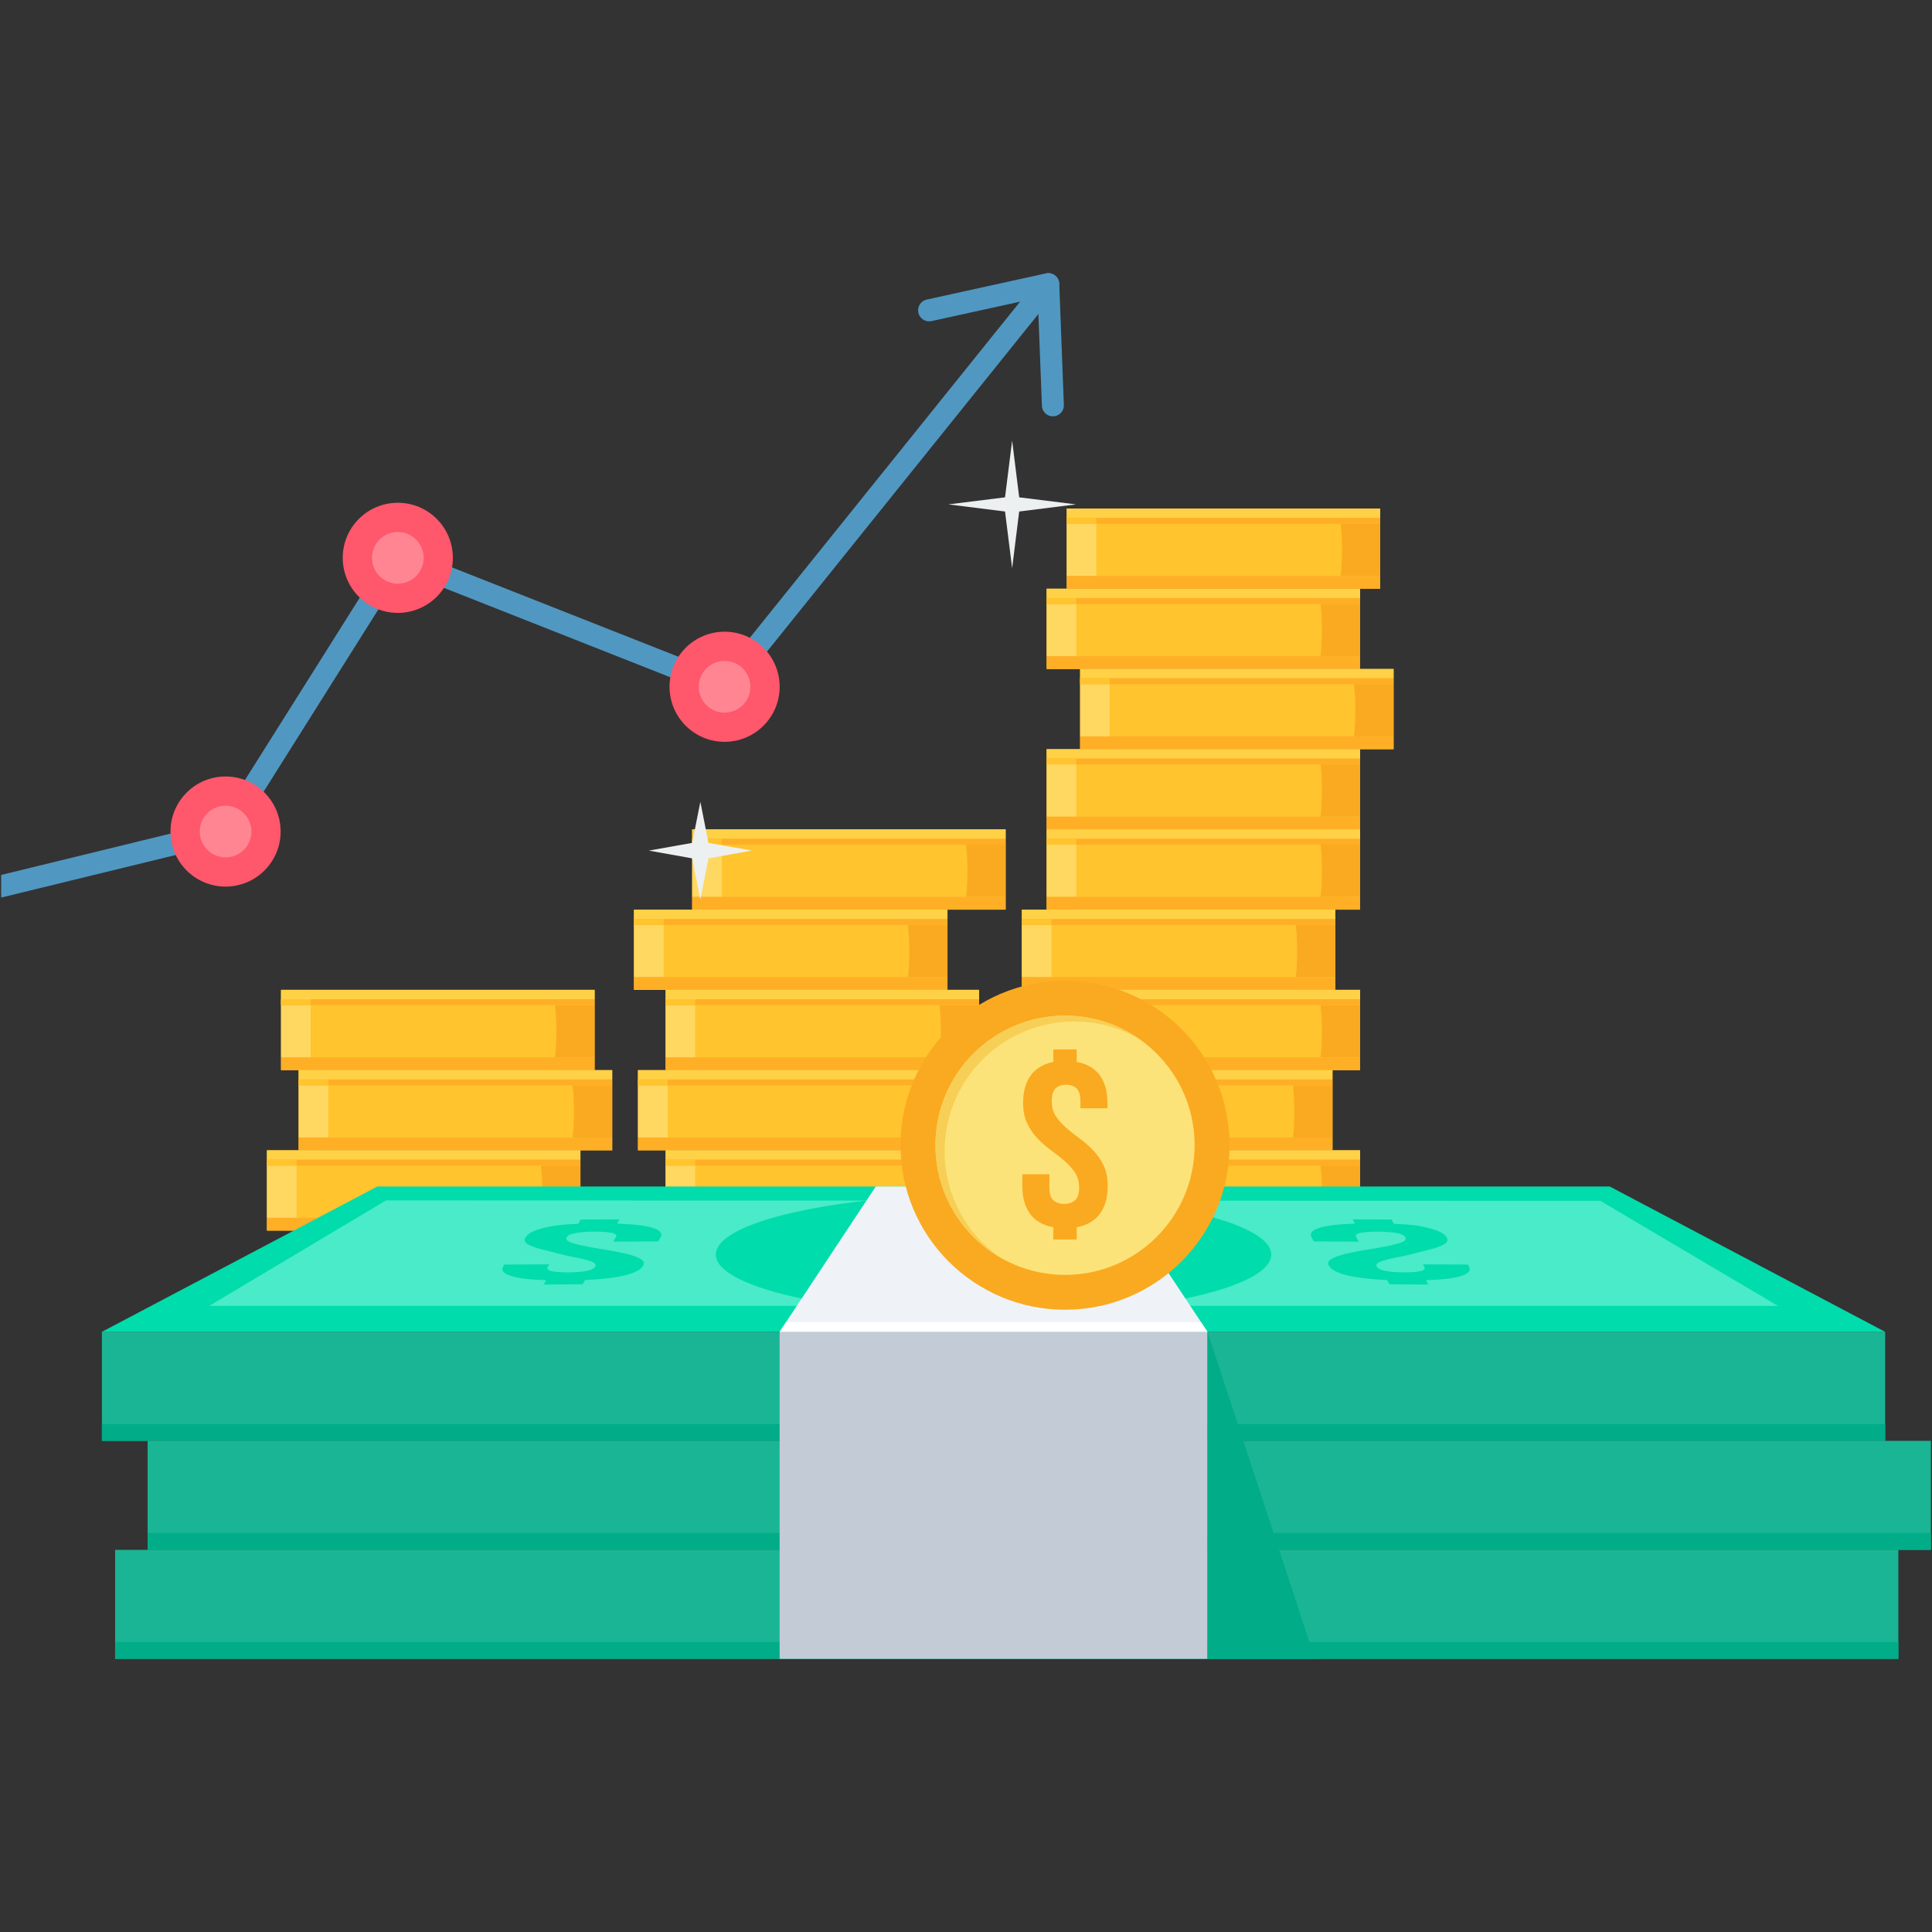<svg width="60" height="60" viewBox="0 0 60 60" fill="none" xmlns="http://www.w3.org/2000/svg">
<rect x="0" y="0" width="60" height="60" fill="#333333" stroke="none"/>
<g clip-path="url(#clip0_7256_8968)">
<path d="M0.036 27.172L6.789 25.524L12.066 17.142C12.155 17.001 12.329 16.949 12.478 17.006L22.393 20.918L32.288 8.612C32.407 8.463 32.621 8.441 32.77 8.56C32.917 8.677 32.939 8.893 32.82 9.04L22.778 21.532C22.689 21.654 22.525 21.706 22.378 21.649L12.493 17.746L7.293 26.006C7.246 26.078 7.174 26.135 7.085 26.155L0.036 27.875V27.172Z" fill="#5098C2"/>
<path d="M7.005 27.534C7.949 27.534 8.715 26.769 8.715 25.824C8.715 24.88 7.949 24.114 7.005 24.114C6.061 24.114 5.295 24.88 5.295 25.824C5.295 26.769 6.061 27.534 7.005 27.534Z" fill="#FF576B"/>
<path d="M7.005 26.627C7.449 26.627 7.808 26.268 7.808 25.824C7.808 25.381 7.449 25.021 7.005 25.021C6.562 25.021 6.203 25.381 6.203 25.824C6.203 26.268 6.562 26.627 7.005 26.627Z" fill="#FF8593"/>
<path d="M12.354 19.034C13.299 19.034 14.064 18.268 14.064 17.324C14.064 16.379 13.299 15.614 12.354 15.614C11.41 15.614 10.644 16.379 10.644 17.324C10.644 18.268 11.41 19.034 12.354 19.034Z" fill="#FF576B"/>
<path d="M12.354 18.127C12.797 18.127 13.157 17.767 13.157 17.324C13.157 16.88 12.797 16.521 12.354 16.521C11.911 16.521 11.551 16.88 11.551 17.324C11.551 17.767 11.911 18.127 12.354 18.127Z" fill="#FF8593"/>
<path d="M22.503 23.038C23.447 23.038 24.213 22.272 24.213 21.328C24.213 20.384 23.447 19.618 22.503 19.618C21.558 19.618 20.793 20.384 20.793 21.328C20.793 22.272 21.558 23.038 22.503 23.038Z" fill="#FF576B"/>
<path d="M22.503 22.131C22.946 22.131 23.305 21.771 23.305 21.328C23.305 20.885 22.946 20.525 22.503 20.525C22.059 20.525 21.7 20.885 21.7 21.328C21.7 21.771 22.059 22.131 22.503 22.131Z" fill="#FF8593"/>
<path d="M28.928 9.972C28.744 10.011 28.56 9.895 28.52 9.711C28.48 9.524 28.597 9.343 28.783 9.303L32.482 8.49C32.668 8.45 32.85 8.567 32.889 8.754C32.895 8.781 32.897 8.808 32.897 8.836L33.039 12.576C33.046 12.765 32.9 12.922 32.711 12.929C32.522 12.937 32.363 12.788 32.358 12.601L32.228 9.248L28.928 9.972Z" fill="#5098C2"/>
<path fill-rule="evenodd" clip-rule="evenodd" d="M32.504 18.283H42.24V20.776H32.504V18.283Z" fill="#FFC42E"/>
<path fill-rule="evenodd" clip-rule="evenodd" d="M32.504 18.574H33.424V20.378H32.504V18.574Z" fill="#FFD861"/>
<path fill-rule="evenodd" clip-rule="evenodd" d="M32.504 18.283H42.24V18.574H32.504V18.283Z" fill="#FFD147"/>
<path fill-rule="evenodd" clip-rule="evenodd" d="M41.012 18.755C41.039 19.021 41.054 19.295 41.054 19.573C41.054 19.849 41.039 20.117 41.012 20.378H42.24V18.755H41.012Z" fill="#FAAA20"/>
<path fill-rule="evenodd" clip-rule="evenodd" d="M32.504 18.755H42.24V18.574H32.504V18.755Z" fill="#FFAF26"/>
<path fill-rule="evenodd" clip-rule="evenodd" d="M32.504 18.574H33.424V18.755H32.504V18.574Z" fill="#FFC42E"/>
<path fill-rule="evenodd" clip-rule="evenodd" d="M32.504 20.378H42.24V20.776H32.504V20.378Z" fill="#FFAF26"/>
<path fill-rule="evenodd" clip-rule="evenodd" d="M33.544 20.776H43.279V23.267H33.544V20.776Z" fill="#FFC42E"/>
<path fill-rule="evenodd" clip-rule="evenodd" d="M33.544 21.064H34.463V22.869H33.544V21.064Z" fill="#FFD861"/>
<path fill-rule="evenodd" clip-rule="evenodd" d="M33.544 20.776H43.279V21.064H33.544V20.776Z" fill="#FFD147"/>
<path fill-rule="evenodd" clip-rule="evenodd" d="M42.051 21.248C42.079 21.515 42.093 21.788 42.093 22.066C42.093 22.34 42.079 22.608 42.051 22.869H43.279V21.248H42.051Z" fill="#FAAA20"/>
<path fill-rule="evenodd" clip-rule="evenodd" d="M33.544 21.248H43.279V21.064H33.544V21.248Z" fill="#FFAF26"/>
<path fill-rule="evenodd" clip-rule="evenodd" d="M33.544 21.064H34.463V21.248H33.544V21.064Z" fill="#FFC42E"/>
<path fill-rule="evenodd" clip-rule="evenodd" d="M33.544 22.869H43.279V23.267H33.544V22.869Z" fill="#FFAF26"/>
<path fill-rule="evenodd" clip-rule="evenodd" d="M32.504 23.267H42.24V25.757H32.504V23.267Z" fill="#FFC42E"/>
<path fill-rule="evenodd" clip-rule="evenodd" d="M32.504 23.558H33.424V25.362H32.504V23.558Z" fill="#FFD861"/>
<path fill-rule="evenodd" clip-rule="evenodd" d="M32.504 23.267H42.24V23.557H32.504V23.267Z" fill="#FFD147"/>
<path fill-rule="evenodd" clip-rule="evenodd" d="M41.012 23.739C41.039 24.005 41.054 24.278 41.054 24.557C41.054 24.83 41.039 25.101 41.012 25.362H42.24V23.739H41.012Z" fill="#FAAA20"/>
<path fill-rule="evenodd" clip-rule="evenodd" d="M32.504 23.739H42.24V23.558H32.504V23.739Z" fill="#FFAF26"/>
<path fill-rule="evenodd" clip-rule="evenodd" d="M32.504 23.558H33.424V23.739H32.504V23.558Z" fill="#FFC42E"/>
<path fill-rule="evenodd" clip-rule="evenodd" d="M32.504 25.362H42.24V25.757H32.504V25.362Z" fill="#FFAF26"/>
<path fill-rule="evenodd" clip-rule="evenodd" d="M32.504 25.757H42.24V28.25H32.504V25.757Z" fill="#FFC42E"/>
<path fill-rule="evenodd" clip-rule="evenodd" d="M32.504 26.048H33.424V27.853H32.504V26.048Z" fill="#FFD861"/>
<path fill-rule="evenodd" clip-rule="evenodd" d="M32.504 25.757H42.24V26.048H32.504V25.757Z" fill="#FFD147"/>
<path fill-rule="evenodd" clip-rule="evenodd" d="M41.012 26.232C41.039 26.498 41.054 26.769 41.054 27.05C41.054 27.323 41.039 27.591 41.012 27.852H42.24V26.232H41.012Z" fill="#FAAA20"/>
<path fill-rule="evenodd" clip-rule="evenodd" d="M32.504 26.232H42.24V26.048H32.504V26.232Z" fill="#FFAF26"/>
<path fill-rule="evenodd" clip-rule="evenodd" d="M32.504 26.048H33.424V26.232H32.504V26.048Z" fill="#FFC42E"/>
<path fill-rule="evenodd" clip-rule="evenodd" d="M32.504 27.852H42.24V28.25H32.504V27.852Z" fill="#FFAF26"/>
<path fill-rule="evenodd" clip-rule="evenodd" d="M31.734 28.25H41.47V30.741H31.734V28.25Z" fill="#FFC42E"/>
<path fill-rule="evenodd" clip-rule="evenodd" d="M31.734 28.541H32.656V30.343H31.734V28.541Z" fill="#FFD861"/>
<path fill-rule="evenodd" clip-rule="evenodd" d="M31.734 28.25H41.47V28.541H31.734V28.25Z" fill="#FFD147"/>
<path fill-rule="evenodd" clip-rule="evenodd" d="M40.242 28.722C40.269 28.988 40.284 29.262 40.284 29.54C40.284 29.814 40.269 30.082 40.242 30.343H41.47V28.722H40.242Z" fill="#FAAA20"/>
<path fill-rule="evenodd" clip-rule="evenodd" d="M31.734 28.723H41.47V28.541H31.734V28.723Z" fill="#FFAF26"/>
<path fill-rule="evenodd" clip-rule="evenodd" d="M31.734 28.541H32.656V28.723H31.734V28.541Z" fill="#FFC42E"/>
<path fill-rule="evenodd" clip-rule="evenodd" d="M31.734 30.343H41.47V30.741H31.734V30.343Z" fill="#FFAF26"/>
<path fill-rule="evenodd" clip-rule="evenodd" d="M32.504 30.741H42.24V33.234H32.504V30.741Z" fill="#FFC42E"/>
<path fill-rule="evenodd" clip-rule="evenodd" d="M32.504 31.032H33.424V32.836H32.504V31.032Z" fill="#FFD861"/>
<path fill-rule="evenodd" clip-rule="evenodd" d="M32.504 30.741H42.24V31.032H32.504V30.741Z" fill="#FFD147"/>
<path fill-rule="evenodd" clip-rule="evenodd" d="M41.012 31.215C41.039 31.479 41.054 31.752 41.054 32.033C41.054 32.306 41.039 32.575 41.012 32.836H42.24V31.215H41.012Z" fill="#FAAA20"/>
<path fill-rule="evenodd" clip-rule="evenodd" d="M32.504 31.215H42.24V31.032H32.504V31.215Z" fill="#FFAF26"/>
<path fill-rule="evenodd" clip-rule="evenodd" d="M32.504 31.032H33.424V31.215H32.504V31.032Z" fill="#FFC42E"/>
<path fill-rule="evenodd" clip-rule="evenodd" d="M32.504 32.836H42.24V33.234H32.504V32.836Z" fill="#FFAF26"/>
<path fill-rule="evenodd" clip-rule="evenodd" d="M31.646 33.234H41.382V35.724H31.646V33.234Z" fill="#FFC42E"/>
<path fill-rule="evenodd" clip-rule="evenodd" d="M31.646 33.524H32.569V35.326H31.646V33.524Z" fill="#FFD861"/>
<path fill-rule="evenodd" clip-rule="evenodd" d="M31.646 33.234H41.382V33.524H31.646V33.234Z" fill="#FFD147"/>
<path fill-rule="evenodd" clip-rule="evenodd" d="M40.155 33.706C40.182 33.972 40.197 34.245 40.197 34.524C40.197 34.797 40.185 35.066 40.157 35.327H41.383V33.706H40.155Z" fill="#FAAA20"/>
<path fill-rule="evenodd" clip-rule="evenodd" d="M31.646 33.706H41.382V33.524H31.646V33.706Z" fill="#FFAF26"/>
<path fill-rule="evenodd" clip-rule="evenodd" d="M31.646 33.524H32.569V33.706H31.646V33.524Z" fill="#FFC42E"/>
<path fill-rule="evenodd" clip-rule="evenodd" d="M31.646 35.326H41.382V35.724H31.646V35.326Z" fill="#FFAF26"/>
<path fill-rule="evenodd" clip-rule="evenodd" d="M32.504 35.724H42.24V38.217H32.504V35.724Z" fill="#FFC42E"/>
<path fill-rule="evenodd" clip-rule="evenodd" d="M32.504 36.015H33.424V37.819H32.504V36.015Z" fill="#FFD861"/>
<path fill-rule="evenodd" clip-rule="evenodd" d="M32.504 35.724H42.24V36.015H32.504V35.724Z" fill="#FFD147"/>
<path fill-rule="evenodd" clip-rule="evenodd" d="M41.012 36.199C41.039 36.462 41.054 36.736 41.054 37.014C41.054 37.29 41.039 37.559 41.012 37.819H42.24V36.199H41.012Z" fill="#FAAA20"/>
<path fill-rule="evenodd" clip-rule="evenodd" d="M32.504 36.199H42.24V36.015H32.504V36.199Z" fill="#FFAF26"/>
<path fill-rule="evenodd" clip-rule="evenodd" d="M32.504 36.015H33.424V36.199H32.504V36.015Z" fill="#FFC42E"/>
<path fill-rule="evenodd" clip-rule="evenodd" d="M32.504 37.82H42.24V38.217H32.504V37.82Z" fill="#FFAF26"/>
<path fill-rule="evenodd" clip-rule="evenodd" d="M33.128 15.793H42.864V18.283H33.128V15.793Z" fill="#FFC42E"/>
<path fill-rule="evenodd" clip-rule="evenodd" d="M33.128 16.084H34.048V17.886H33.128V16.084Z" fill="#FFD861"/>
<path fill-rule="evenodd" clip-rule="evenodd" d="M33.128 15.793H42.864V16.084H33.128V15.793Z" fill="#FFD147"/>
<path fill-rule="evenodd" clip-rule="evenodd" d="M41.636 16.265C41.664 16.531 41.678 16.804 41.678 17.083C41.678 17.356 41.664 17.625 41.636 17.886H42.864V16.265H41.636Z" fill="#FAAA20"/>
<path fill-rule="evenodd" clip-rule="evenodd" d="M33.128 16.265H42.864V16.084H33.128V16.265Z" fill="#FFAF26"/>
<path fill-rule="evenodd" clip-rule="evenodd" d="M33.128 16.084H34.048V16.265H33.128V16.084Z" fill="#FFC42E"/>
<path fill-rule="evenodd" clip-rule="evenodd" d="M33.128 17.886H42.864V18.283H33.128V17.886Z" fill="#FFAF26"/>
<path fill-rule="evenodd" clip-rule="evenodd" d="M21.496 25.757H31.231V28.25H21.496V25.757Z" fill="#FFC42E"/>
<path fill-rule="evenodd" clip-rule="evenodd" d="M21.496 26.048H22.418V27.853H21.496V26.048Z" fill="#FFD861"/>
<path fill-rule="evenodd" clip-rule="evenodd" d="M21.496 25.757H31.231V26.048H21.496V25.757Z" fill="#FFD147"/>
<path fill-rule="evenodd" clip-rule="evenodd" d="M30.004 26.232C30.031 26.498 30.046 26.769 30.046 27.05C30.046 27.323 30.034 27.591 30.006 27.852H31.232V26.232H30.004Z" fill="#FAAA20"/>
<path fill-rule="evenodd" clip-rule="evenodd" d="M21.496 26.232H31.231V26.048H21.496V26.232Z" fill="#FFAF26"/>
<path fill-rule="evenodd" clip-rule="evenodd" d="M21.496 26.048H22.418V26.232H21.496V26.048Z" fill="#FFC42E"/>
<path fill-rule="evenodd" clip-rule="evenodd" d="M21.496 27.852H31.231V28.25H21.496V27.852Z" fill="#FFAF26"/>
<path fill-rule="evenodd" clip-rule="evenodd" d="M19.689 28.25H29.425V30.741H19.689V28.25Z" fill="#FFC42E"/>
<path fill-rule="evenodd" clip-rule="evenodd" d="M19.689 28.541H20.611V30.343H19.689V28.541Z" fill="#FFD861"/>
<path fill-rule="evenodd" clip-rule="evenodd" d="M19.689 28.25H29.425V28.541H19.689V28.25Z" fill="#FFD147"/>
<path fill-rule="evenodd" clip-rule="evenodd" d="M28.197 28.722C28.224 28.988 28.239 29.262 28.239 29.54C28.239 29.814 28.227 30.082 28.199 30.343H29.425V28.722H28.197Z" fill="#FAAA20"/>
<path fill-rule="evenodd" clip-rule="evenodd" d="M19.689 28.723H29.425V28.541H19.689V28.723Z" fill="#FFAF26"/>
<path fill-rule="evenodd" clip-rule="evenodd" d="M19.689 28.541H20.611V28.723H19.689V28.541Z" fill="#FFC42E"/>
<path fill-rule="evenodd" clip-rule="evenodd" d="M19.689 30.343H29.425V30.741H19.689V30.343Z" fill="#FFAF26"/>
<path fill-rule="evenodd" clip-rule="evenodd" d="M20.671 30.741H30.407V33.234H20.671V30.741Z" fill="#FFC42E"/>
<path fill-rule="evenodd" clip-rule="evenodd" d="M20.671 31.032H21.59V32.836H20.671V31.032Z" fill="#FFD861"/>
<path fill-rule="evenodd" clip-rule="evenodd" d="M20.671 30.741H30.407V31.032H20.671V30.741Z" fill="#FFD147"/>
<path fill-rule="evenodd" clip-rule="evenodd" d="M29.179 31.215C29.206 31.479 29.221 31.752 29.221 32.033C29.221 32.306 29.206 32.575 29.179 32.836H30.407V31.215H29.179Z" fill="#FAAA20"/>
<path fill-rule="evenodd" clip-rule="evenodd" d="M20.671 31.215H30.407V31.032H20.671V31.215Z" fill="#FFAF26"/>
<path fill-rule="evenodd" clip-rule="evenodd" d="M20.671 31.032H21.59V31.215H20.671V31.032Z" fill="#FFC42E"/>
<path fill-rule="evenodd" clip-rule="evenodd" d="M20.671 32.836H30.407V33.234H20.671V32.836Z" fill="#FFAF26"/>
<path fill-rule="evenodd" clip-rule="evenodd" d="M19.813 33.234H29.549V35.724H19.813V33.234Z" fill="#FFC42E"/>
<path fill-rule="evenodd" clip-rule="evenodd" d="M19.813 33.524H20.735V35.326H19.813V33.524Z" fill="#FFD861"/>
<path fill-rule="evenodd" clip-rule="evenodd" d="M19.813 33.234H29.549V33.524H19.813V33.234Z" fill="#FFD147"/>
<path fill-rule="evenodd" clip-rule="evenodd" d="M28.321 33.706C28.349 33.972 28.363 34.245 28.363 34.524C28.363 34.797 28.349 35.066 28.324 35.327H29.549V33.706H28.321Z" fill="#FAAA20"/>
<path fill-rule="evenodd" clip-rule="evenodd" d="M19.813 33.706H29.549V33.524H19.813V33.706Z" fill="#FFAF26"/>
<path fill-rule="evenodd" clip-rule="evenodd" d="M19.813 33.524H20.735V33.706H19.813V33.524Z" fill="#FFC42E"/>
<path fill-rule="evenodd" clip-rule="evenodd" d="M19.813 35.326H29.549V35.724H19.813V35.326Z" fill="#FFAF26"/>
<path fill-rule="evenodd" clip-rule="evenodd" d="M20.671 35.724H30.407V38.217H20.671V35.724Z" fill="#FFC42E"/>
<path fill-rule="evenodd" clip-rule="evenodd" d="M20.671 36.015H21.59V37.819H20.671V36.015Z" fill="#FFD861"/>
<path fill-rule="evenodd" clip-rule="evenodd" d="M20.671 35.724H30.407V36.015H20.671V35.724Z" fill="#FFD147"/>
<path fill-rule="evenodd" clip-rule="evenodd" d="M29.179 36.199C29.206 36.462 29.221 36.736 29.221 37.014C29.221 37.29 29.206 37.559 29.179 37.819H30.407V36.199H29.179Z" fill="#FAAA20"/>
<path fill-rule="evenodd" clip-rule="evenodd" d="M20.671 36.199H30.407V36.015H20.671V36.199Z" fill="#FFAF26"/>
<path fill-rule="evenodd" clip-rule="evenodd" d="M20.671 36.015H21.59V36.199H20.671V36.015Z" fill="#FFC42E"/>
<path fill-rule="evenodd" clip-rule="evenodd" d="M20.671 37.82H30.407V38.217H20.671V37.82Z" fill="#FFAF26"/>
<path fill-rule="evenodd" clip-rule="evenodd" d="M8.728 30.741H18.466V33.234H8.728V30.741Z" fill="#FFC42E"/>
<path fill-rule="evenodd" clip-rule="evenodd" d="M8.728 31.032H9.65V32.836H8.728V31.032Z" fill="#FFD861"/>
<path fill-rule="evenodd" clip-rule="evenodd" d="M8.728 30.741H18.466V31.032H8.728V30.741Z" fill="#FFD147"/>
<path fill-rule="evenodd" clip-rule="evenodd" d="M17.236 31.215C17.266 31.479 17.281 31.752 17.281 32.033C17.281 32.306 17.266 32.575 17.238 32.836H18.466V31.215H17.236Z" fill="#FAAA20"/>
<path fill-rule="evenodd" clip-rule="evenodd" d="M8.728 31.215H18.466V31.032H8.728V31.215Z" fill="#FFAF26"/>
<path fill-rule="evenodd" clip-rule="evenodd" d="M8.728 31.032H9.65V31.215H8.728V31.032Z" fill="#FFC42E"/>
<path fill-rule="evenodd" clip-rule="evenodd" d="M8.728 32.836H18.466V33.234H8.728V32.836Z" fill="#FFAF26"/>
<path fill-rule="evenodd" clip-rule="evenodd" d="M9.274 33.234H19.013V35.724H9.274V33.234Z" fill="#FFC42E"/>
<path fill-rule="evenodd" clip-rule="evenodd" d="M9.274 33.524H10.197V35.326H9.274V33.524Z" fill="#FFD861"/>
<path fill-rule="evenodd" clip-rule="evenodd" d="M9.274 33.234H19.013V33.524H9.274V33.234Z" fill="#FFD147"/>
<path fill-rule="evenodd" clip-rule="evenodd" d="M17.785 33.706C17.812 33.972 17.827 34.245 17.827 34.524C17.827 34.797 17.812 35.066 17.785 35.327H19.013V33.706H17.785Z" fill="#FAAA20"/>
<path fill-rule="evenodd" clip-rule="evenodd" d="M9.274 33.706H19.013V33.524H9.274V33.706Z" fill="#FFAF26"/>
<path fill-rule="evenodd" clip-rule="evenodd" d="M9.274 33.524H10.197V33.706H9.274V33.524Z" fill="#FFC42E"/>
<path fill-rule="evenodd" clip-rule="evenodd" d="M9.274 35.326H19.013V35.724H9.274V35.326Z" fill="#FFAF26"/>
<path fill-rule="evenodd" clip-rule="evenodd" d="M8.29 35.724H18.026V38.217H8.29V35.724Z" fill="#FFC42E"/>
<path fill-rule="evenodd" clip-rule="evenodd" d="M8.29 36.015H9.21V37.819H8.29V36.015Z" fill="#FFD861"/>
<path fill-rule="evenodd" clip-rule="evenodd" d="M8.29 35.724H18.026V36.015H8.29V35.724Z" fill="#FFD147"/>
<path fill-rule="evenodd" clip-rule="evenodd" d="M16.798 36.199C16.826 36.462 16.841 36.736 16.841 37.014C16.841 37.29 16.826 37.559 16.798 37.819H18.026V36.199H16.798Z" fill="#FAAA20"/>
<path fill-rule="evenodd" clip-rule="evenodd" d="M8.29 36.199H18.026V36.015H8.29V36.199Z" fill="#FFAF26"/>
<path fill-rule="evenodd" clip-rule="evenodd" d="M8.29 36.015H9.21V36.199H8.29V36.015Z" fill="#FFC42E"/>
<path fill-rule="evenodd" clip-rule="evenodd" d="M8.29 37.82H18.026V38.217H8.29V37.82Z" fill="#FFAF26"/>
<path fill-rule="evenodd" clip-rule="evenodd" d="M21.75 24.902L22.003 26.177L23.35 26.416L22.003 26.657L21.75 27.932L21.496 26.657L20.149 26.416L21.496 26.177L21.75 24.902Z" fill="#ECF0F1"/>
<path fill-rule="evenodd" clip-rule="evenodd" d="M3.165 41.361H58.545V44.747H3.165V41.361Z" fill="#1AB594"/>
<path fill-rule="evenodd" clip-rule="evenodd" d="M3.165 41.361H58.545L49.992 36.848H11.718L3.165 41.361Z" fill="#00DCAB"/>
<path fill-rule="evenodd" clip-rule="evenodd" d="M6.496 40.556H55.217L49.699 37.292L11.986 37.28L6.496 40.556Z" fill="#49EBC8"/>
<path fill-rule="evenodd" clip-rule="evenodd" d="M31.05 40.847C26.288 40.872 22.341 40.046 22.234 39.005C22.127 37.964 25.9 37.101 30.663 37.079C35.422 37.054 39.369 37.879 39.476 38.92C39.586 39.962 35.81 40.824 31.05 40.847Z" fill="#00DCAB"/>
<path fill-rule="evenodd" clip-rule="evenodd" d="M34.04 39.619C34.06 39.805 33.889 39.955 33.526 40.071C33.163 40.186 32.609 40.263 31.866 40.3L31.886 40.504L30.143 40.511L30.123 40.307C29.358 40.28 28.779 40.211 28.388 40.099C27.996 39.989 27.789 39.838 27.769 39.651L27.762 39.564L29.775 39.554L29.785 39.669C29.795 39.768 29.897 39.838 30.088 39.877C30.28 39.915 30.543 39.935 30.879 39.932C31.214 39.932 31.473 39.91 31.657 39.867C31.838 39.828 31.925 39.758 31.915 39.659C31.905 39.564 31.794 39.485 31.58 39.418C31.366 39.35 31.102 39.288 30.787 39.231C30.471 39.174 30.133 39.119 29.773 39.065C29.412 39.01 29.072 38.948 28.756 38.878C28.438 38.811 28.172 38.729 27.956 38.64C27.74 38.548 27.625 38.436 27.613 38.307C27.593 38.118 27.769 37.966 28.145 37.849C28.52 37.733 29.087 37.658 29.847 37.623L29.825 37.422L31.567 37.414L31.587 37.613C32.365 37.641 32.952 37.71 33.344 37.824C33.735 37.936 33.941 38.088 33.961 38.274L33.981 38.463L31.968 38.473L31.945 38.257C31.935 38.157 31.828 38.09 31.625 38.051C31.421 38.013 31.15 37.996 30.814 37.996C30.479 37.998 30.213 38.018 30.016 38.058C29.82 38.1 29.728 38.17 29.738 38.267C29.748 38.361 29.86 38.443 30.073 38.508C30.287 38.575 30.551 38.637 30.866 38.694C31.182 38.752 31.52 38.809 31.883 38.861C32.243 38.916 32.581 38.978 32.897 39.047C33.215 39.114 33.481 39.196 33.697 39.288C33.914 39.378 34.028 39.49 34.04 39.619Z" fill="#49EBC8"/>
<path fill-rule="evenodd" clip-rule="evenodd" d="M3.165 44.227H58.545V44.746H3.165V44.227Z" fill="#00AD88"/>
<path fill-rule="evenodd" clip-rule="evenodd" d="M4.584 44.747H59.965V48.132H4.584V44.747Z" fill="#1AB594"/>
<path fill-rule="evenodd" clip-rule="evenodd" d="M4.584 47.61H59.965V48.132H4.584V47.61Z" fill="#00AD88"/>
<path fill-rule="evenodd" clip-rule="evenodd" d="M3.575 48.132H58.955V51.517H3.575V48.132Z" fill="#1AB594"/>
<path fill-rule="evenodd" clip-rule="evenodd" d="M3.575 50.995H58.955V51.517H3.575V50.995Z" fill="#00AD88"/>
<path fill-rule="evenodd" clip-rule="evenodd" d="M24.212 41.361H37.498V51.517H24.212V41.361Z" fill="#C2CBD6"/>
<path fill-rule="evenodd" clip-rule="evenodd" d="M24.212 41.361H37.498L34.512 36.848H27.198L24.212 41.361Z" fill="#EFF3F7"/>
<path fill-rule="evenodd" clip-rule="evenodd" d="M19.972 39.308C19.905 39.43 19.719 39.527 19.418 39.604C19.117 39.679 18.7 39.728 18.17 39.753L18.093 39.885L16.885 39.892L16.962 39.758C16.445 39.741 16.078 39.696 15.854 39.621C15.633 39.549 15.558 39.452 15.628 39.331L15.66 39.273L17.054 39.266L17.012 39.341C16.975 39.405 17.015 39.45 17.129 39.477C17.243 39.502 17.417 39.515 17.648 39.515C17.882 39.512 18.071 39.5 18.215 39.472C18.359 39.445 18.451 39.398 18.488 39.333C18.523 39.273 18.481 39.221 18.362 39.176C18.245 39.134 18.091 39.092 17.897 39.055C17.318 38.943 17.278 38.908 16.853 38.806C16.667 38.761 16.517 38.709 16.408 38.65C16.299 38.59 16.269 38.518 16.319 38.431C16.388 38.309 16.577 38.21 16.888 38.135C17.199 38.058 17.42 38.028 17.959 38.006L18.034 37.874L19.239 37.869L19.167 38.001C19.692 38.018 20.064 38.063 20.286 38.138C20.507 38.21 20.581 38.309 20.512 38.431L20.442 38.553L19.048 38.56L19.127 38.421C19.165 38.356 19.122 38.312 18.996 38.287C18.874 38.262 18.695 38.249 18.461 38.249C18.23 38.252 18.036 38.264 17.882 38.292C17.73 38.316 17.636 38.361 17.599 38.426C17.564 38.488 17.606 38.54 17.723 38.585C17.842 38.627 17.996 38.667 18.19 38.704C18.382 38.742 18.59 38.779 18.817 38.814C19.043 38.851 19.249 38.891 19.438 38.935C19.627 38.98 19.774 39.032 19.883 39.092C19.992 39.152 20.022 39.224 19.972 39.308Z" fill="#00DCAB"/>
<path fill-rule="evenodd" clip-rule="evenodd" d="M41.273 39.308C41.34 39.43 41.526 39.527 41.827 39.604C42.128 39.679 42.546 39.728 43.078 39.753L43.152 39.885L44.36 39.892L44.283 39.758C44.8 39.741 45.168 39.696 45.392 39.621C45.613 39.549 45.687 39.452 45.62 39.331L45.588 39.273L44.191 39.266L44.233 39.341C44.271 39.405 44.231 39.45 44.117 39.477C44.002 39.502 43.828 39.515 43.597 39.515C43.363 39.512 43.175 39.5 43.03 39.472C42.886 39.445 42.794 39.398 42.757 39.333C42.722 39.273 42.764 39.221 42.884 39.176C43.001 39.134 43.157 39.092 43.348 39.055C43.928 38.943 43.967 38.908 44.392 38.806C44.579 38.761 44.728 38.709 44.837 38.65C44.947 38.59 44.977 38.518 44.929 38.431C44.86 38.309 44.668 38.21 44.358 38.135C44.047 38.058 43.826 38.028 43.286 38.006L43.214 37.874L42.006 37.869L42.081 38.001C41.554 38.018 41.181 38.063 40.96 38.138C40.739 38.21 40.664 38.309 40.734 38.431L40.803 38.553L42.198 38.56L42.118 38.421C42.081 38.356 42.126 38.312 42.25 38.287C42.372 38.262 42.551 38.249 42.784 38.249C43.015 38.252 43.209 38.264 43.363 38.292C43.515 38.316 43.609 38.361 43.647 38.426C43.681 38.488 43.642 38.54 43.522 38.585C43.406 38.627 43.249 38.667 43.058 38.704C42.864 38.742 42.655 38.779 42.429 38.814C42.205 38.851 41.996 38.891 41.807 38.935C41.621 38.98 41.472 39.032 41.362 39.092C41.253 39.152 41.223 39.224 41.273 39.308Z" fill="#00DCAB"/>
<path fill-rule="evenodd" clip-rule="evenodd" d="M24.212 41.361H37.498L37.301 41.063H24.411L24.212 41.361Z" fill="white"/>
<path fill-rule="evenodd" clip-rule="evenodd" d="M40.838 51.517L37.498 41.361V51.517H40.838Z" fill="#00AD88"/>
<path fill-rule="evenodd" clip-rule="evenodd" d="M33.076 30.457C35.897 30.457 38.186 32.744 38.186 35.565C38.186 38.389 35.897 40.675 33.076 40.675C30.253 40.675 27.966 38.389 27.966 35.565C27.966 32.744 30.253 30.457 33.076 30.457Z" fill="#FAAA20"/>
<path fill-rule="evenodd" clip-rule="evenodd" d="M33.076 31.541C35.298 31.541 37.1 33.343 37.1 35.565C37.1 37.79 35.298 39.592 33.076 39.592C30.854 39.592 29.052 37.79 29.052 35.565C29.052 33.343 30.854 31.541 33.076 31.541Z" fill="#FCE379"/>
<path fill-rule="evenodd" clip-rule="evenodd" d="M33.076 31.541C33.938 31.541 34.736 31.812 35.39 32.274C34.796 31.926 34.102 31.725 33.362 31.725C31.14 31.725 29.338 33.527 29.338 35.752C29.338 37.111 30.014 38.314 31.045 39.042C29.852 38.344 29.052 37.049 29.052 35.565C29.052 33.343 30.854 31.541 33.076 31.541Z" fill="#F7CF56"/>
<path fill-rule="evenodd" clip-rule="evenodd" d="M31.773 34.255C31.773 33.902 31.85 33.616 32.007 33.4C32.164 33.184 32.4 33.042 32.71 32.978V32.59H33.439V32.978C33.757 33.037 33.995 33.176 34.154 33.393C34.314 33.609 34.393 33.897 34.393 34.255V34.419H33.553V34.203C33.553 34.014 33.513 33.88 33.436 33.803C33.357 33.726 33.247 33.688 33.108 33.688C32.969 33.688 32.86 33.726 32.78 33.803C32.703 33.88 32.663 34.014 32.663 34.203C32.663 34.382 32.706 34.538 32.792 34.668C32.88 34.797 32.986 34.916 33.116 35.028C33.245 35.142 33.384 35.252 33.533 35.359C33.68 35.466 33.819 35.587 33.948 35.722C34.078 35.856 34.187 36.01 34.271 36.189C34.358 36.365 34.401 36.577 34.401 36.828C34.401 37.186 34.321 37.474 34.16 37.693C33.998 37.914 33.757 38.053 33.439 38.113V38.493H32.71V38.113C32.387 38.053 32.146 37.914 31.987 37.693C31.828 37.474 31.748 37.186 31.748 36.828V36.467H32.591V36.88C32.591 37.069 32.631 37.2 32.715 37.275C32.8 37.35 32.912 37.387 33.051 37.387C33.19 37.387 33.302 37.35 33.386 37.275C33.471 37.2 33.513 37.069 33.513 36.88C33.513 36.701 33.468 36.544 33.384 36.415C33.297 36.286 33.188 36.164 33.058 36.052C32.929 35.94 32.79 35.831 32.643 35.724C32.494 35.617 32.355 35.495 32.226 35.361C32.096 35.227 31.99 35.073 31.903 34.894C31.816 34.718 31.773 34.506 31.773 34.255Z" fill="#FAAA20"/>
<path fill-rule="evenodd" clip-rule="evenodd" d="M31.433 13.683L31.652 15.445L33.414 15.664L31.652 15.885L31.433 17.645L31.212 15.885L29.452 15.664L31.212 15.445L31.433 13.683Z" fill="#ECF0F1"/>
</g>
<defs>
<clipPath id="clip0_7256_8968">
<rect width="60" height="43.035" fill="white" transform="translate(0 8.483)"/>
</clipPath>
</defs>
</svg>
